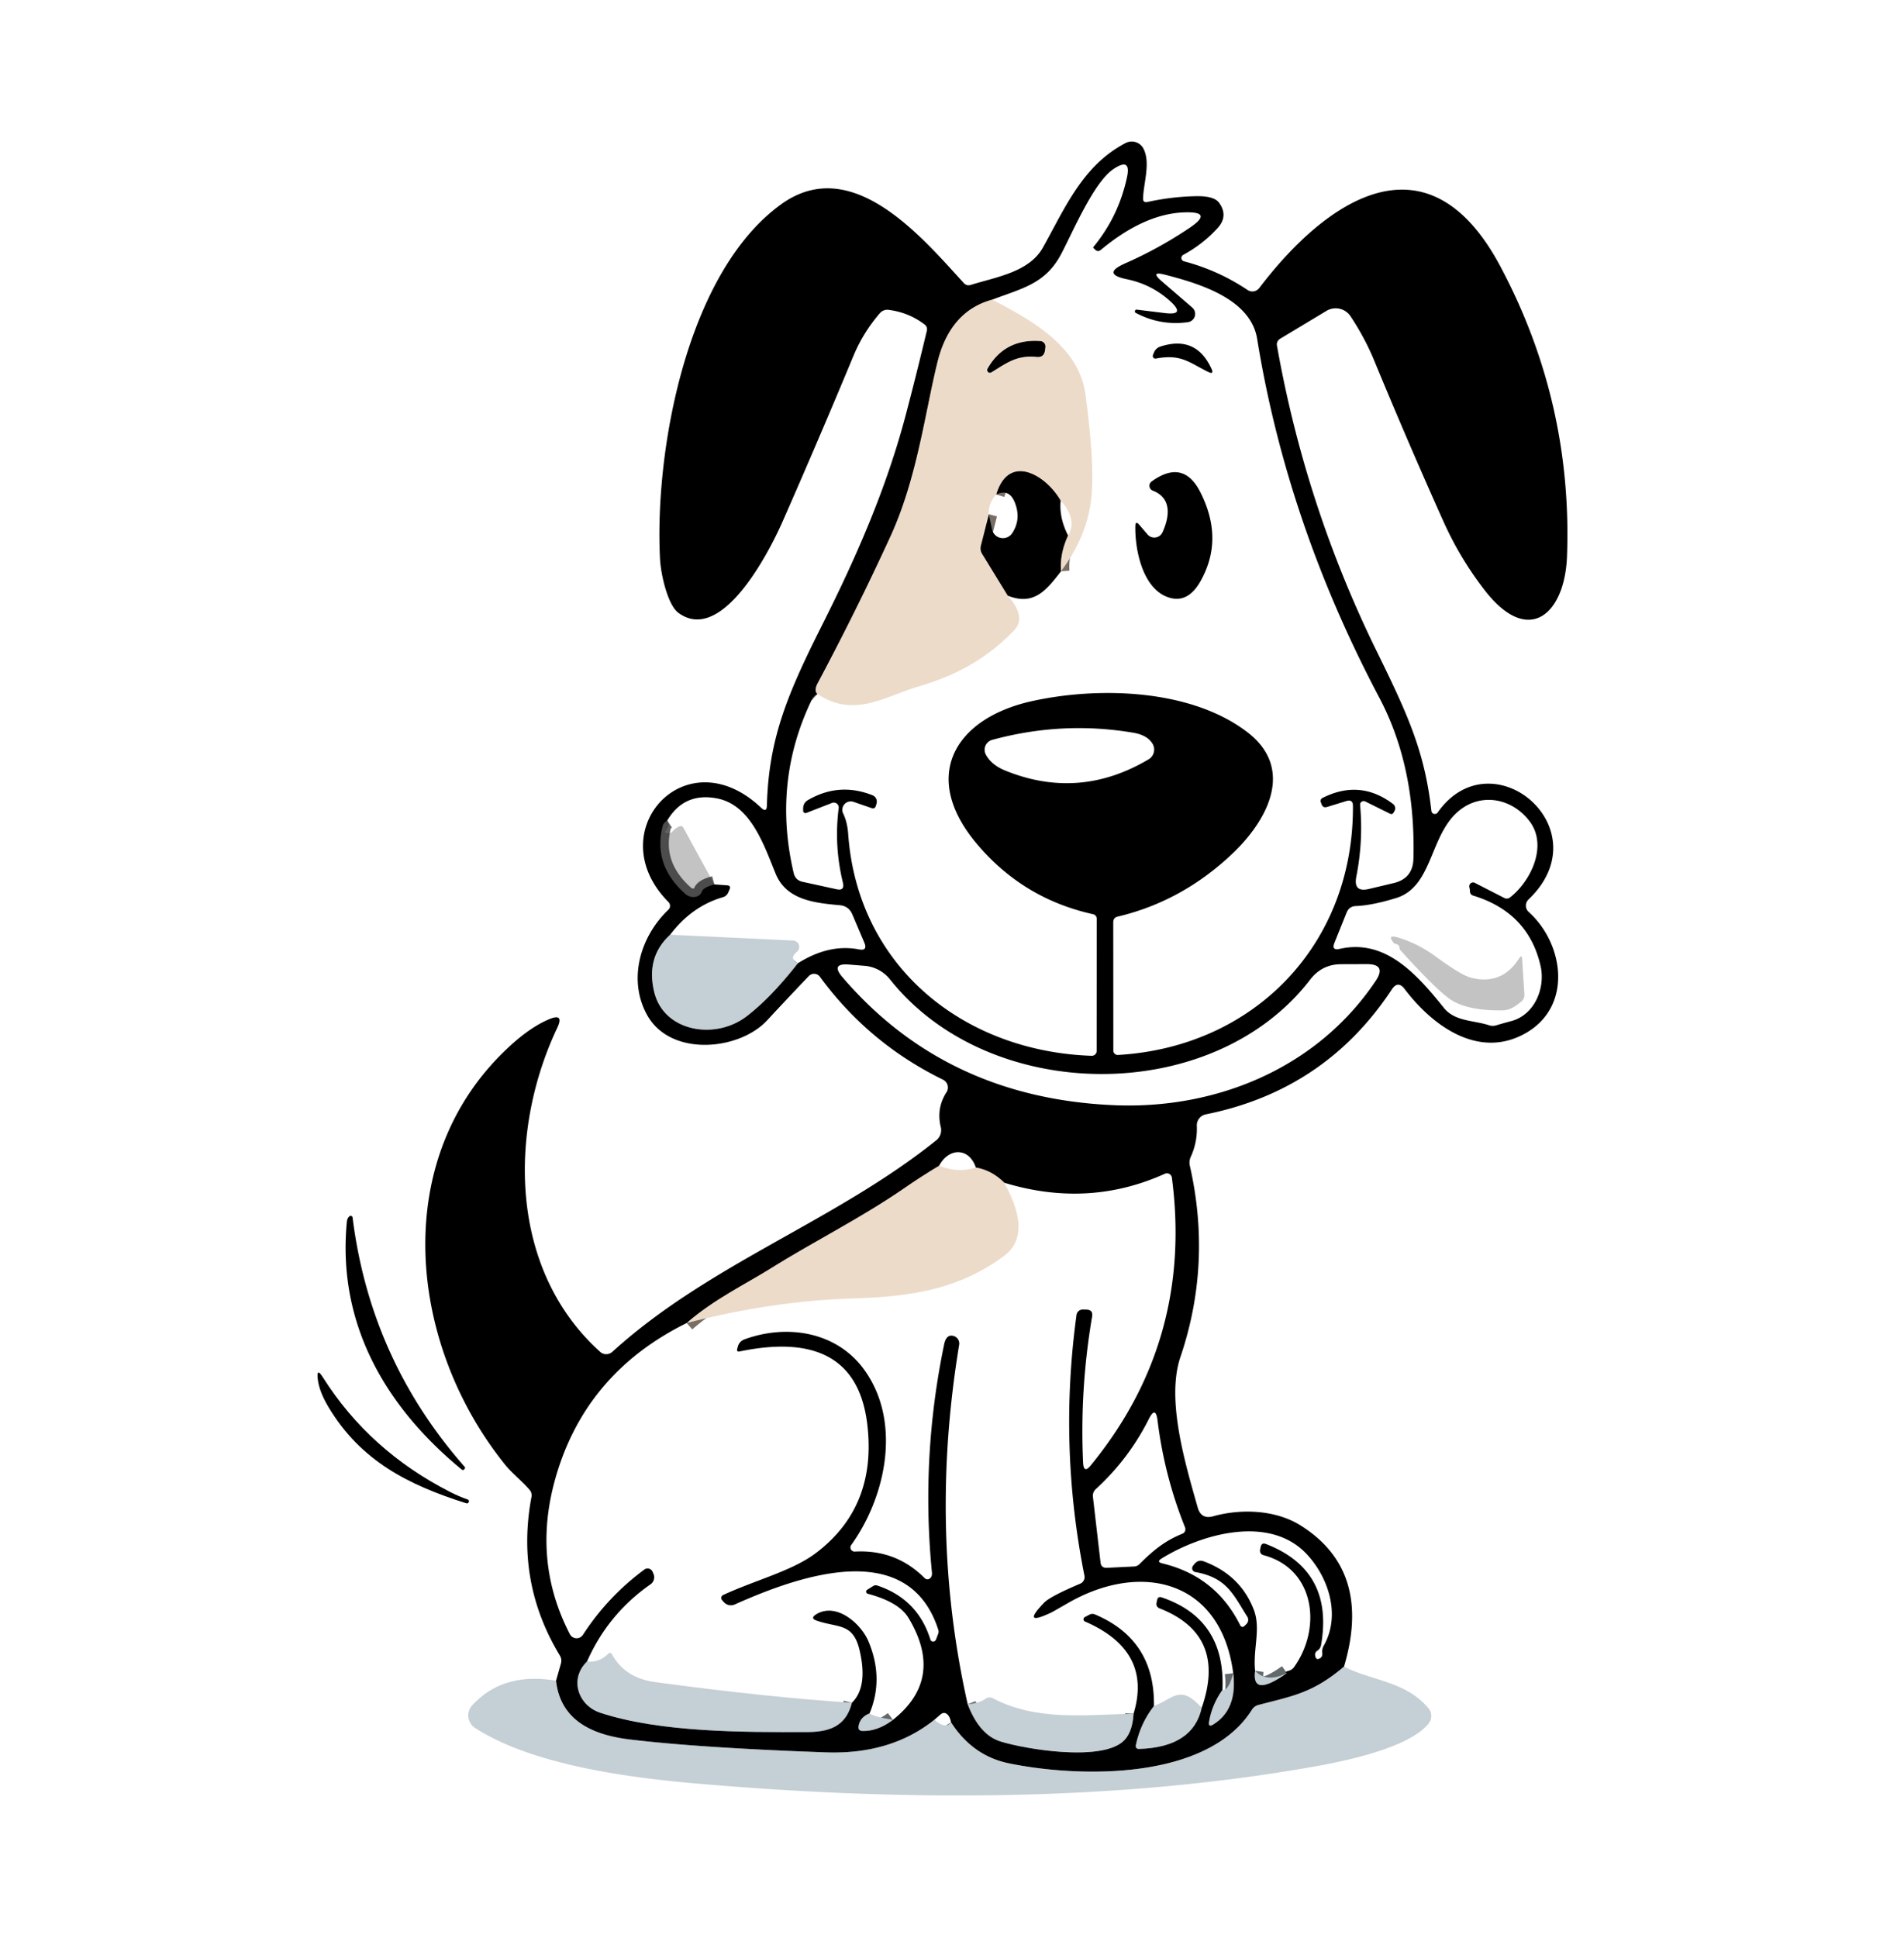 <?xml version="1.0" encoding="UTF-8" standalone="no"?>
<!DOCTYPE svg PUBLIC "-//W3C//DTD SVG 1.1//EN" "http://www.w3.org/Graphics/SVG/1.1/DTD/svg11.dtd">
<svg xmlns="http://www.w3.org/2000/svg" version="1.1" viewBox="0.00 0.00 226.00 230.00">
<g stroke-width="2.00" fill="none" stroke-linecap="butt">
<path stroke="#63686b" vector-effect="non-scaling-stroke" d="
  M 159.53 197.77
  C 155.82 200.93 153.38 201.27 149.36 202.33
  A 1.28 1.23 7.7 0 0 148.61 202.88
  C 143.31 211.31 128.10 210.97 119.75 209.25
  Q 115.44 208.36 112.88 204.38"
/>
<path stroke="#63686b" vector-effect="non-scaling-stroke" d="
  M 110.91 204.08
  Q 105.73 208.23 98.00 207.95
  Q 82.94 207.41 74.76 206.42
  C 70.34 205.89 66.53 204.18 66.00 199.45"
/>
<path stroke="#776e65" vector-effect="non-scaling-stroke" d="
  M 117.78 35.56
  Q 112.76 36.92 111.27 43.00
  C 109.79 49.02 108.86 56.78 105.67 63.72
  Q 101.62 72.53 97.06 81.07
  Q 96.59 81.96 97.03 82.36"
/>
<path stroke="#776e65" vector-effect="non-scaling-stroke" d="
  M 125.94 67.79
  Q 125.79 65.69 126.78 63.55"
/>
<path stroke="#776e65" vector-effect="non-scaling-stroke" d="
  M 125.90 59.40
  C 124.18 56.39 119.74 53.69 118.25 58.68"
/>
<path stroke="#776e65" vector-effect="non-scaling-stroke" d="
  M 117.37 61.03
  L 116.42 64.76
  Q 116.29 65.28 116.57 65.73
  L 119.61 70.69"
/>
<path stroke="#020202" stroke-opacity="0.620" vector-effect="non-scaling-stroke" d="
  M 79.20 97.37
  Q 78.76 97.66 78.67 97.99
  Q 77.47 102.62 81.34 106.07
  A 1.30 1.09 31.9 0 0 83.31 105.79
  Q 83.48 105.30 84.79 104.95"
/>
<path stroke="#63686b" vector-effect="non-scaling-stroke" d="
  M 79.55 110.92
  Q 76.62 113.60 77.67 117.78
  C 78.84 122.43 84.87 123.45 88.60 120.62
  Q 91.50 118.40 94.69 114.32"
/>
<path stroke="#776e65" vector-effect="non-scaling-stroke" d="
  M 111.47 138.34
  Q 109.34 139.61 107.28 141.04
  C 102.22 144.53 96.60 147.32 91.37 150.59
  C 88.59 152.33 84.69 154.22 81.51 157.00"
/>
<path stroke="#63686b" vector-effect="non-scaling-stroke" d="
  M 69.68 197.17
  C 67.55 199.22 68.60 202.37 71.25 203.25
  C 78.37 205.59 88.27 205.56 95.75 205.54
  C 98.35 205.53 100.39 204.94 101.12 202.06"
/>
<path stroke="#63686b" vector-effect="non-scaling-stroke" d="
  M 103.21 203.33
  Q 102.07 203.77 101.91 204.86
  Q 101.84 205.40 102.37 205.41
  Q 104.17 205.46 105.99 204.09"
/>
<path stroke="#63686b" vector-effect="non-scaling-stroke" d="
  M 114.86 202.23
  Q 116.26 205.90 118.80 206.67
  C 121.87 207.60 130.40 208.99 133.20 206.74
  Q 134.41 205.76 134.55 203.36"
/>
<path stroke="#63686b" vector-effect="non-scaling-stroke" d="
  M 136.97 202.45
  Q 135.38 204.48 134.83 207.06
  Q 134.73 207.55 135.24 207.54
  Q 141.61 207.33 142.64 202.66"
/>
<path stroke="#63686b" vector-effect="non-scaling-stroke" d="
  M 145.10 200.53
  Q 143.83 202.34 143.51 204.34
  Q 143.41 205.01 143.99 204.65
  Q 146.90 202.88 146.38 198.55"
/>
<path stroke="#776e65" vector-effect="non-scaling-stroke" d="
  M 119.20 140.35
  Q 117.73 138.87 115.83 138.55"
/>
<path stroke="#63686b" vector-effect="non-scaling-stroke" d="
  M 148.98 198.27
  Q 148.53 201.53 152.75 198.54"
/>
<path stroke="#776e65" vector-effect="non-scaling-stroke" d="
  M 117.68 44.19
  C 119.43 43.12 120.68 42.11 123.04 42.36
  Q 123.91 42.45 124.04 41.59
  L 124.09 41.22
  A 0.66 0.66 0.0 0 0 123.49 40.47
  Q 119.26 40.17 117.22 43.74
  A 0.33 0.33 0.0 0 0 117.68 44.19"
/>
</g>
<g fill="#000000">
<path d="
  M 159.53 197.77
  C 155.82 200.93 153.38 201.27 149.36 202.33
  A 1.28 1.23 7.7 0 0 148.61 202.88
  C 143.31 211.31 128.10 210.97 119.75 209.25
  Q 115.44 208.36 112.88 204.38
  Q 112.78 203.79 112.50 203.49
  Q 112.08 203.07 111.63 203.46
  L 110.91 204.08
  Q 105.73 208.23 98.00 207.95
  Q 82.94 207.41 74.76 206.42
  C 70.34 205.89 66.53 204.18 66.00 199.45
  L 66.58 197.41
  Q 66.72 196.90 66.45 196.45
  Q 61.19 187.76 63.08 177.66
  Q 63.18 177.16 62.84 176.77
  C 61.94 175.74 60.73 174.77 59.97 173.83
  C 48.38 159.47 46.09 137.30 60.57 124.09
  Q 63.02 121.85 65.18 120.95
  Q 66.99 120.19 66.15 121.96
  C 60.33 134.23 60.40 150.68 71.25 160.43
  A 1.08 1.06 -45.0 0 0 72.68 160.42
  C 84.23 149.93 99.04 145.01 111.13 135.32
  A 1.55 1.54 64.1 0 0 111.67 133.75
  Q 111.12 131.52 112.35 129.61
  A 1.04 1.03 29.3 0 0 111.93 128.12
  Q 103.12 123.82 97.32 115.91
  A 0.86 0.86 0.0 0 0 96.01 115.82
  Q 93.41 118.54 91.07 121.07
  C 87.74 124.68 79.57 125.46 76.80 120.43
  C 74.51 116.27 75.97 111.16 79.34 107.95
  A 0.64 0.63 45.9 0 0 79.35 107.05
  C 71.11 98.76 81.35 87.32 90.35 95.86
  Q 91.01 96.48 91.03 95.58
  C 91.24 87.52 93.56 82.17 97.68 73.98
  C 101.69 65.99 105.22 57.94 107.53 49.17
  Q 108.83 44.23 110.01 39.26
  Q 110.12 38.79 109.74 38.50
  Q 107.86 37.07 105.47 36.77
  A 1.16 1.16 0.0 0 0 104.45 37.15
  Q 102.44 39.48 101.30 42.24
  Q 97.18 52.15 92.86 61.96
  C 91.27 65.55 85.66 76.51 80.52 72.72
  C 79.26 71.79 78.43 68.17 78.34 66.29
  C 77.69 53.54 81.47 32.37 92.71 24.25
  C 101.11 18.17 109.41 28.14 114.40 33.59
  Q 114.74 33.96 115.23 33.81
  C 118.23 32.87 122.15 32.30 123.79 29.38
  C 126.45 24.61 128.52 19.63 133.61 16.97
  A 1.57 1.57 0.0 0 1 135.73 17.65
  C 136.59 19.33 135.73 21.73 135.68 23.54
  Q 135.66 24.08 136.19 23.97
  Q 139.11 23.33 141.98 23.28
  Q 144.10 23.24 144.70 24.06
  Q 145.83 25.62 144.54 27.05
  Q 142.81 28.96 140.44 30.25
  A 0.41 0.41 0.0 0 0 140.54 31.01
  Q 144.60 32.08 148.08 34.41
  A 1.03 1.02 -54.3 0 0 149.47 34.18
  C 157.15 24.08 169.34 15.15 178.11 31.65
  Q 186.66 47.73 186.00 65.99
  C 185.76 72.81 181.48 76.83 176.22 70.03
  Q 173.31 66.27 171.35 61.92
  Q 167.09 52.42 163.12 42.80
  Q 162.01 40.11 160.31 37.54
  A 2.12 2.11 57.8 0 0 157.45 36.89
  L 151.93 40.21
  A 0.77 0.77 0.0 0 0 151.57 41.00
  Q 154.95 60.07 163.44 77.34
  C 167.09 84.77 169.12 89.22 169.90 96.22
  A 0.41 0.41 0.0 0 0 170.65 96.41
  C 177.07 87.31 190.22 98.36 181.43 106.74
  A 1.01 1.01 0.0 0 0 181.45 108.22
  C 185.60 111.94 186.70 119.31 181.20 122.54
  C 175.75 125.73 170.25 122.01 166.73 117.37
  Q 165.93 116.31 165.20 117.42
  Q 157.30 129.39 143.12 132.24
  A 1.33 1.33 0.0 0 0 142.06 133.60
  Q 142.14 135.54 141.34 137.28
  Q 141.11 137.79 141.23 138.33
  Q 143.87 149.95 140.11 161.04
  C 138.41 166.08 140.66 173.60 142.17 178.91
  Q 142.58 180.33 144.01 179.93
  C 147.27 179.02 151.39 179.14 154.39 181.03
  Q 162.92 186.39 159.53 197.77
  Z
  M 117.78 35.56
  Q 112.76 36.92 111.27 43.00
  C 109.79 49.02 108.86 56.78 105.67 63.72
  Q 101.62 72.53 97.06 81.07
  Q 96.59 81.96 97.03 82.36
  Q 96.61 82.52 96.34 83.07
  Q 91.67 92.79 94.21 103.61
  Q 94.41 104.45 95.25 104.64
  L 99.28 105.52
  Q 100.29 105.75 100.05 104.74
  Q 98.98 100.36 99.55 95.90
  A 0.59 0.58 -6.7 0 0 98.76 95.28
  L 95.71 96.47
  A 0.28 0.28 0.0 0 1 95.33 96.22
  L 95.33 95.96
  Q 95.33 95.28 95.91 94.94
  Q 99.59 92.80 103.56 94.37
  A 0.82 0.81 -71.1 0 1 104.04 95.37
  L 103.94 95.69
  A 0.34 0.34 0.0 0 1 103.50 95.91
  L 101.30 95.15
  A 1.00 1.00 0.0 0 0 100.08 96.53
  Q 100.58 97.56 100.68 99.00
  C 101.81 114.71 114.37 124.77 129.57 125.29
  A 0.58 0.57 1.0 0 0 130.17 124.72
  L 130.18 109.06
  Q 130.18 108.59 129.71 108.48
  Q 121.39 106.63 115.91 100.09
  C 109.18 92.07 113.38 85.21 122.50 83.20
  C 130.38 81.46 141.36 81.73 148.09 86.91
  C 153.70 91.24 150.46 97.28 146.42 101.17
  Q 140.42 106.93 132.68 108.77
  Q 132.14 108.89 132.14 109.46
  L 132.15 124.67
  A 0.52 0.52 0.0 0 0 132.70 125.19
  C 148.91 124.25 160.69 112.04 160.59 95.63
  Q 160.59 94.82 159.80 95.06
  L 157.52 95.76
  Q 157.04 95.91 156.87 95.44
  L 156.77 95.18
  A 0.40 0.39 67.6 0 1 156.96 94.70
  Q 161.42 92.44 165.34 95.40
  A 0.65 0.65 0.0 0 1 165.52 96.24
  L 165.39 96.46
  A 0.29 0.28 27.9 0 1 165.01 96.57
  L 162.06 95.11
  A 0.43 0.42 10.5 0 0 161.44 95.53
  Q 161.83 99.78 160.99 104.04
  Q 160.62 105.94 162.49 105.49
  L 165.40 104.80
  Q 167.72 104.26 167.77 101.88
  Q 168.05 90.97 163.72 82.79
  Q 152.76 62.06 149.22 40.21
  C 148.44 35.38 142.13 33.60 138.29 32.60
  Q 136.45 32.12 137.89 33.37
  L 141.52 36.50
  A 0.99 0.99 0.0 0 1 141.00 38.23
  Q 137.77 38.68 134.85 37.15
  A 0.21 0.21 0.0 0 1 134.98 36.75
  L 138.25 37.15
  Q 140.80 37.47 138.90 35.74
  Q 136.70 33.74 133.73 33.13
  Q 130.72 32.51 133.54 31.26
  Q 137.58 29.48 141.20 27.04
  Q 144.10 25.09 140.61 25.20
  Q 135.84 25.35 130.67 29.65
  Q 130.31 29.95 129.98 29.62
  L 129.79 29.43
  Q 129.73 29.37 129.78 29.31
  Q 132.79 25.67 133.78 20.99
  Q 134.28 18.63 132.14 20.08
  C 129.80 21.67 127.33 27.56 125.95 30.16
  C 124.07 33.71 121.29 34.22 117.78 35.56
  Z
  M 119.39 91.47
  Q 128.12 94.98 136.33 90.11
  A 1.34 1.34 0.0 0 0 136.81 88.27
  Q 136.19 87.23 134.51 86.95
  Q 126.11 85.53 117.77 87.80
  A 1.22 1.21 -21.4 0 0 117.01 89.53
  Q 117.66 90.78 119.39 91.47
  Z
  M 79.20 97.37
  Q 78.76 97.66 78.67 97.99
  Q 77.47 102.62 81.34 106.07
  A 1.30 1.09 31.9 0 0 83.31 105.79
  Q 83.48 105.30 84.79 104.95
  L 86.31 105.06
  Q 86.79 105.10 86.60 105.54
  L 86.45 105.89
  Q 86.26 106.34 85.80 106.47
  Q 82.10 107.55 79.55 110.92
  Q 76.62 113.60 77.67 117.78
  C 78.84 122.43 84.87 123.45 88.60 120.62
  Q 91.50 118.40 94.69 114.32
  Q 98.39 111.98 101.94 112.66
  Q 103.02 112.87 102.59 111.85
  L 101.17 108.51
  Q 100.75 107.52 99.68 107.42
  C 96.68 107.15 93.35 106.80 92.07 103.69
  C 90.66 100.24 89.10 95.46 85.03 94.73
  Q 81.19 94.03 79.20 97.37
  Z
  M 174.41 105.29
  A 0.46 0.45 -83.4 0 1 175.06 104.77
  L 178.52 106.54
  Q 178.92 106.75 179.27 106.47
  C 181.72 104.54 183.74 100.35 181.56 97.46
  C 179.66 94.95 176.40 94.14 173.82 95.75
  C 169.60 98.38 170.35 105.12 165.74 106.56
  Q 162.90 107.44 160.93 107.52
  Q 160.14 107.55 159.84 108.29
  L 158.40 111.87
  Q 158.01 112.83 159.02 112.60
  C 164.36 111.40 168.05 115.44 171.39 119.61
  C 172.69 121.23 174.94 121.07 176.73 121.66
  Q 177.17 121.81 177.61 121.67
  Q 178.47 121.41 179.35 121.18
  C 182.17 120.45 183.46 117.22 182.86 114.62
  Q 181.42 108.29 174.87 106.28
  Q 174.48 106.16 174.48 105.74
  Q 174.48 105.58 174.41 105.29
  Z
  M 132.25 131.15
  C 144.40 131.66 156.36 126.74 163.29 116.40
  Q 164.62 114.41 162.23 114.41
  L 159.22 114.42
  Q 156.92 114.42 155.52 116.24
  C 143.98 131.27 117.47 131.11 105.64 116.22
  A 4.30 4.29 72.8 0 0 102.60 114.61
  L 100.75 114.46
  Q 98.57 114.29 99.99 115.95
  Q 112.27 130.30 132.25 131.15
  Z
  M 111.47 138.34
  Q 109.34 139.61 107.28 141.04
  C 102.22 144.53 96.60 147.32 91.37 150.59
  C 88.59 152.33 84.69 154.22 81.51 157.00
  Q 69.36 163.00 65.87 175.63
  Q 63.19 185.33 67.64 193.92
  A 0.90 0.90 0.0 0 0 69.20 193.99
  Q 72.14 189.46 76.49 186.25
  A 0.65 0.64 60.4 0 1 77.46 186.52
  L 77.56 186.75
  A 1.04 1.02 60.9 0 1 77.21 188.01
  Q 72.15 191.55 69.68 197.17
  C 67.55 199.22 68.60 202.37 71.25 203.25
  C 78.37 205.59 88.27 205.56 95.75 205.54
  C 98.35 205.53 100.39 204.94 101.12 202.06
  Q 103.04 200.19 102.04 195.87
  C 101.27 192.52 99.47 193.21 96.92 192.31
  Q 96.16 192.04 96.83 191.60
  C 99.22 190.06 102.19 192.65 103.08 194.77
  Q 104.94 199.19 103.21 203.33
  Q 102.07 203.77 101.91 204.86
  Q 101.84 205.40 102.37 205.41
  Q 104.17 205.46 105.99 204.09
  Q 112.18 199.18 107.82 191.97
  Q 106.69 190.11 103.01 189.13
  A 0.26 0.26 0.0 0 1 102.94 188.65
  L 103.66 188.20
  A 0.59 0.57 37.9 0 1 104.13 188.15
  Q 108.93 189.75 110.43 194.55
  A 0.36 0.35 -43.1 0 0 111.10 194.57
  L 111.36 193.88
  A 0.72 0.69 -43.8 0 0 111.38 193.42
  C 107.86 182.47 95.08 186.88 87.21 190.40
  A 1.11 1.11 0.0 0 1 85.93 190.13
  L 85.71 189.88
  A 0.38 0.38 0.0 0 1 85.83 189.28
  C 89.51 187.56 93.95 186.45 96.76 184.36
  Q 104.13 178.86 102.94 169.00
  Q 101.56 157.52 87.81 160.37
  Q 87.40 160.46 87.51 160.05
  L 87.58 159.79
  Q 87.76 159.16 88.39 158.93
  C 93.39 157.11 99.21 158.01 102.49 162.42
  C 107.07 168.58 105.21 177.54 101.04 183.34
  A 0.49 0.49 0.0 0 0 101.47 184.12
  Q 106.36 183.86 109.75 187.27
  A 0.47 0.46 44.6 0 0 110.42 187.27
  Q 110.66 187.04 110.62 186.62
  Q 109.28 172.95 112.07 159.52
  Q 112.34 158.26 113.23 158.55
  A 0.93 0.93 0.0 0 1 113.85 159.58
  Q 110.22 181.60 114.86 202.23
  Q 116.26 205.90 118.80 206.67
  C 121.87 207.60 130.40 208.99 133.20 206.74
  Q 134.41 205.76 134.55 203.36
  Q 136.82 195.90 128.78 192.42
  A 0.29 0.29 0.0 0 1 128.76 191.90
  L 129.33 191.60
  A 0.72 0.71 -47.4 0 1 129.94 191.57
  Q 137.10 194.57 136.97 202.45
  Q 135.38 204.48 134.83 207.06
  Q 134.73 207.55 135.24 207.54
  Q 141.61 207.33 142.64 202.66
  Q 145.67 193.99 137.61 190.85
  A 0.56 0.55 16.2 0 1 137.27 190.24
  L 137.35 189.88
  Q 137.44 189.40 137.90 189.56
  Q 145.49 192.14 145.10 200.53
  Q 143.83 202.34 143.51 204.34
  Q 143.41 205.01 143.99 204.65
  Q 146.90 202.88 146.38 198.55
  C 144.92 187.44 135.38 185.26 126.75 190.24
  Q 124.98 191.26 124.79 191.35
  Q 121.13 193.09 123.94 190.18
  Q 124.66 189.44 128.22 187.93
  A 0.85 0.85 0.0 0 0 128.72 186.98
  Q 125.65 171.59 127.78 156.04
  A 0.75 0.74 4.4 0 1 128.53 155.40
  L 128.94 155.41
  Q 129.76 155.42 129.63 156.23
  Q 128.16 164.85 128.56 173.57
  Q 128.63 174.93 129.48 173.88
  Q 141.63 159.04 139.10 139.75
  A 0.60 0.59 73.6 0 0 138.26 139.29
  Q 129.18 143.39 119.20 140.35
  Q 117.73 138.87 115.83 138.55
  C 115.03 136.15 112.62 136.16 111.47 138.34
  Z
  M 135.25 185.61
  C 136.89 183.98 138.24 182.86 140.35 182.00
  A 0.58 0.56 68.1 0 0 140.66 181.25
  Q 138.21 175.14 137.40 168.58
  Q 137.18 166.76 136.36 168.40
  Q 133.99 173.12 130.08 176.70
  Q 129.66 177.09 129.73 177.65
  L 130.63 185.41
  Q 130.70 186.08 131.38 186.05
  L 134.63 185.89
  A 0.95 0.91 19.6 0 0 135.25 185.61
  Z
  M 148.98 198.27
  Q 148.53 201.53 152.75 198.54
  Q 152.40 198.41 152.99 198.26
  Q 153.35 198.16 153.58 197.86
  C 156.91 193.25 156.13 186.22 150.02 184.56
  Q 149.46 184.41 149.58 183.84
  L 149.64 183.55
  Q 149.76 183.03 150.26 183.22
  Q 158.35 186.35 156.81 195.20
  Q 156.73 195.65 156.36 195.89
  Q 156.00 196.12 156.13 196.58
  Q 156.24 197.01 156.63 196.81
  Q 157.01 196.62 156.95 196.14
  Q 156.90 195.70 157.11 195.32
  C 159.18 191.69 157.70 187.18 155.09 184.41
  C 150.64 179.68 142.54 182.07 137.90 184.93
  Q 137.21 185.35 137.99 185.53
  Q 144.33 187.06 147.22 192.89
  A 0.30 0.30 0.0 0 0 147.70 192.97
  L 147.95 192.72
  A 0.70 0.69 -38.9 0 0 148.05 191.85
  C 146.39 189.23 145.63 187.22 141.88 186.55
  A 0.46 0.46 0.0 0 1 141.60 185.82
  L 141.77 185.60
  Q 142.23 185.03 142.91 185.29
  Q 147.23 186.92 148.81 190.99
  C 149.70 193.27 148.70 195.68 148.98 198.27
  Z"
/>
<path d="
  M 123.04 42.36
  C 120.68 42.11 119.43 43.12 117.68 44.19
  A 0.33 0.33 0.0 0 1 117.22 43.74
  Q 119.26 40.17 123.49 40.47
  A 0.66 0.66 0.0 0 1 124.09 41.22
  L 124.04 41.59
  Q 123.91 42.45 123.04 42.36
  Z"
/>
<path d="
  M 143.42 44.14
  C 141.19 43.05 140.21 41.97 137.20 42.55
  A 0.31 0.31 0.0 0 1 136.85 42.14
  L 136.96 41.87
  Q 137.18 41.30 137.75 41.12
  Q 141.97 39.76 143.80 43.76
  Q 144.13 44.48 143.42 44.14
  Z"
/>
<path d="
  M 125.90 59.40
  Q 125.69 61.41 126.78 63.55
  Q 125.79 65.69 125.94 67.79
  C 124.14 70.12 122.71 71.89 119.61 70.69
  L 116.57 65.73
  Q 116.29 65.28 116.42 64.76
  L 117.37 61.03
  L 117.75 62.81
  A 1.32 1.32 0.0 0 0 120.15 63.26
  Q 121.20 61.67 120.51 59.77
  Q 119.84 57.91 118.25 58.68
  C 119.74 53.69 124.18 56.39 125.90 59.40
  Z"
/>
<path d="
  M 137.99 63.16
  C 138.84 61.28 139.10 59.10 136.83 58.22
  A 0.62 0.62 0.0 0 1 136.69 57.14
  Q 140.46 54.41 142.48 58.41
  Q 145.32 64.01 142.48 69.00
  Q 140.91 71.76 138.50 70.82
  C 135.60 69.68 134.71 65.22 134.76 62.45
  Q 134.77 61.74 135.23 62.28
  L 136.21 63.42
  A 1.07 1.06 -53.2 0 0 137.99 63.16
  Z"
/>
<path d="
  M 55.16 174.07
  Q 55.27 174.19 55.10 174.36
  L 55.10 174.37
  Q 54.96 174.51 54.81 174.39
  C 45.76 166.95 40.01 157.11 41.17 144.99
  Q 41.21 144.56 41.47 144.34
  A 0.23 0.23 0.0 0 1 41.85 144.48
  Q 43.96 161.34 55.16 174.07
  Z"
/>
<path d="
  M 53.49 177.08
  Q 54.48 177.58 55.51 177.94
  Q 55.72 178.02 55.65 178.23
  L 55.64 178.24
  Q 55.57 178.45 55.35 178.39
  C 48.49 176.23 42.83 173.38 39.00 166.99
  Q 37.89 165.14 37.72 163.67
  Q 37.54 162.19 38.33 163.45
  Q 43.85 172.18 53.49 177.08
  Z"
/>
</g>
<g fill="#eddbca">
<path d="
  M 117.78 35.56
  C 122.36 37.95 128.05 41.06 128.83 46.74
  Q 129.95 54.93 129.54 59.01
  Q 129.08 63.61 125.94 67.79
  Q 125.79 65.69 126.78 63.55
  Q 127.91 61.64 125.90 59.40
  C 124.18 56.39 119.74 53.69 118.25 58.68
  Q 117.29 59.74 117.37 61.03
  L 116.42 64.76
  Q 116.29 65.28 116.57 65.73
  L 119.61 70.69
  Q 121.89 73.23 120.37 74.81
  C 117.32 77.98 113.76 80.07 109.10 81.44
  C 105.01 82.64 101.43 85.27 97.03 82.36
  Q 96.59 81.96 97.06 81.07
  Q 101.62 72.53 105.67 63.72
  C 108.86 56.78 109.79 49.02 111.27 43.00
  Q 112.76 36.92 117.78 35.56
  Z
  M 117.68 44.19
  C 119.43 43.12 120.68 42.11 123.04 42.36
  Q 123.91 42.45 124.04 41.59
  L 124.09 41.22
  A 0.66 0.66 0.0 0 0 123.49 40.47
  Q 119.26 40.17 117.22 43.74
  A 0.33 0.33 0.0 0 0 117.68 44.19
  Z"
/>
<path d="
  M 111.47 138.34
  Q 113.75 139.23 115.83 138.55
  Q 117.73 138.87 119.20 140.35
  C 120.77 143.21 122.11 146.90 119.10 149.10
  C 113.93 152.88 108.53 153.86 101.34 154.08
  Q 91.73 154.36 81.51 157.00
  C 84.69 154.22 88.59 152.33 91.37 150.59
  C 96.60 147.32 102.22 144.53 107.28 141.04
  Q 109.34 139.61 111.47 138.34
  Z"
/>
</g>
<g fill="#c5cfd6">
<path d="
  M 79.55 110.92
  L 94.13 111.61
  A 0.76 0.76 0.0 0 1 94.57 112.97
  Q 93.62 113.73 94.69 114.32
  Q 91.50 118.40 88.60 120.62
  C 84.87 123.45 78.84 122.43 77.67 117.78
  Q 76.62 113.60 79.55 110.92
  Z"
/>
<path d="
  M 101.12 202.06
  C 100.39 204.94 98.35 205.53 95.75 205.54
  C 88.27 205.56 78.37 205.59 71.25 203.25
  C 68.60 202.37 67.55 199.22 69.68 197.17
  Q 71.13 197.32 72.18 196.26
  Q 72.45 195.98 72.64 196.32
  Q 74.17 199.12 77.76 199.61
  Q 91.13 201.42 101.12 202.06
  Z"
/>
<path d="
  M 159.53 197.77
  C 162.93 199.51 166.79 199.46 169.55 202.71
  A 1.42 1.42 0.0 0 1 169.57 204.53
  C 167.24 207.41 159.77 208.95 156.24 209.59
  C 132.21 213.88 106.69 213.74 82.47 211.63
  C 74.51 210.93 63.16 209.43 56.39 205.05
  A 1.77 1.77 0.0 0 1 56.05 202.37
  Q 59.73 198.37 66.00 199.45
  C 66.53 204.18 70.34 205.89 74.76 206.42
  Q 82.94 207.41 98.00 207.95
  Q 105.73 208.23 110.91 204.08
  Q 112.26 205.25 112.88 204.38
  Q 115.44 208.36 119.75 209.25
  C 128.10 210.97 143.31 211.31 148.61 202.88
  A 1.28 1.23 7.7 0 1 149.36 202.33
  C 153.38 201.27 155.82 200.93 159.53 197.77
  Z"
/>
<path d="
  M 148.98 198.27
  Q 150.36 199.73 152.75 198.54
  Q 148.53 201.53 148.98 198.27
  Z"
/>
<path d="
  M 146.38 198.55
  Q 146.90 202.88 143.99 204.65
  Q 143.41 205.01 143.51 204.34
  Q 143.83 202.34 145.10 200.53
  Q 145.82 200.68 146.38 198.55
  Z"
/>
<path d="
  M 142.64 202.66
  Q 141.61 207.33 135.24 207.54
  Q 134.73 207.55 134.83 207.06
  Q 135.38 204.48 136.97 202.45
  C 139.28 201.58 140.07 199.81 142.64 202.66
  Z"
/>
<path d="
  M 134.55 203.36
  Q 134.41 205.76 133.20 206.74
  C 130.40 208.99 121.87 207.60 118.80 206.67
  Q 116.26 205.90 114.86 202.23
  Q 116.21 202.14 116.99 201.59
  Q 117.42 201.30 117.87 201.54
  C 123.05 204.25 128.78 203.50 134.55 203.36
  Z"
/>
<path d="
  M 103.21 203.33
  Q 103.84 203.75 105.99 204.09
  Q 104.17 205.46 102.37 205.41
  Q 101.84 205.40 101.91 204.86
  Q 102.07 203.77 103.21 203.33
  Z"
/>
</g>
<g fill="#0a0808" fill-opacity="0.239">
<path d="
  M 79.20 97.37
  Q 79.64 97.95 78.99 98.62
  Q 78.86 98.75 79.03 98.82
  Q 79.16 98.87 79.37 98.87
  Q 79.63 98.88 79.80 98.69
  Q 80.12 98.33 80.56 98.10
  Q 80.94 97.90 81.14 98.27
  L 84.79 104.95
  Q 83.48 105.30 83.31 105.79
  A 1.30 1.09 31.9 0 1 81.34 106.07
  Q 77.47 102.62 78.67 97.99
  Q 78.76 97.66 79.20 97.37
  Z"
/>
<path d="
  M 165.79 112.05
  Q 165.50 111.97 165.45 111.92
  Q 164.56 110.84 165.91 111.24
  Q 168.29 111.95 170.40 113.50
  Q 173.44 115.73 174.62 116.03
  Q 178.28 116.95 180.32 113.72
  Q 180.63 113.23 180.67 113.80
  L 180.94 117.98
  Q 180.98 118.53 180.55 118.87
  C 179.93 119.36 179.30 119.88 178.38 119.90
  Q 174.36 119.97 172.29 118.69
  Q 170.72 117.72 166.23 112.77
  Q 166.12 112.65 166.11 112.43
  Q 166.09 112.12 165.79 112.05
  Z"
/>
</g>
</svg>
